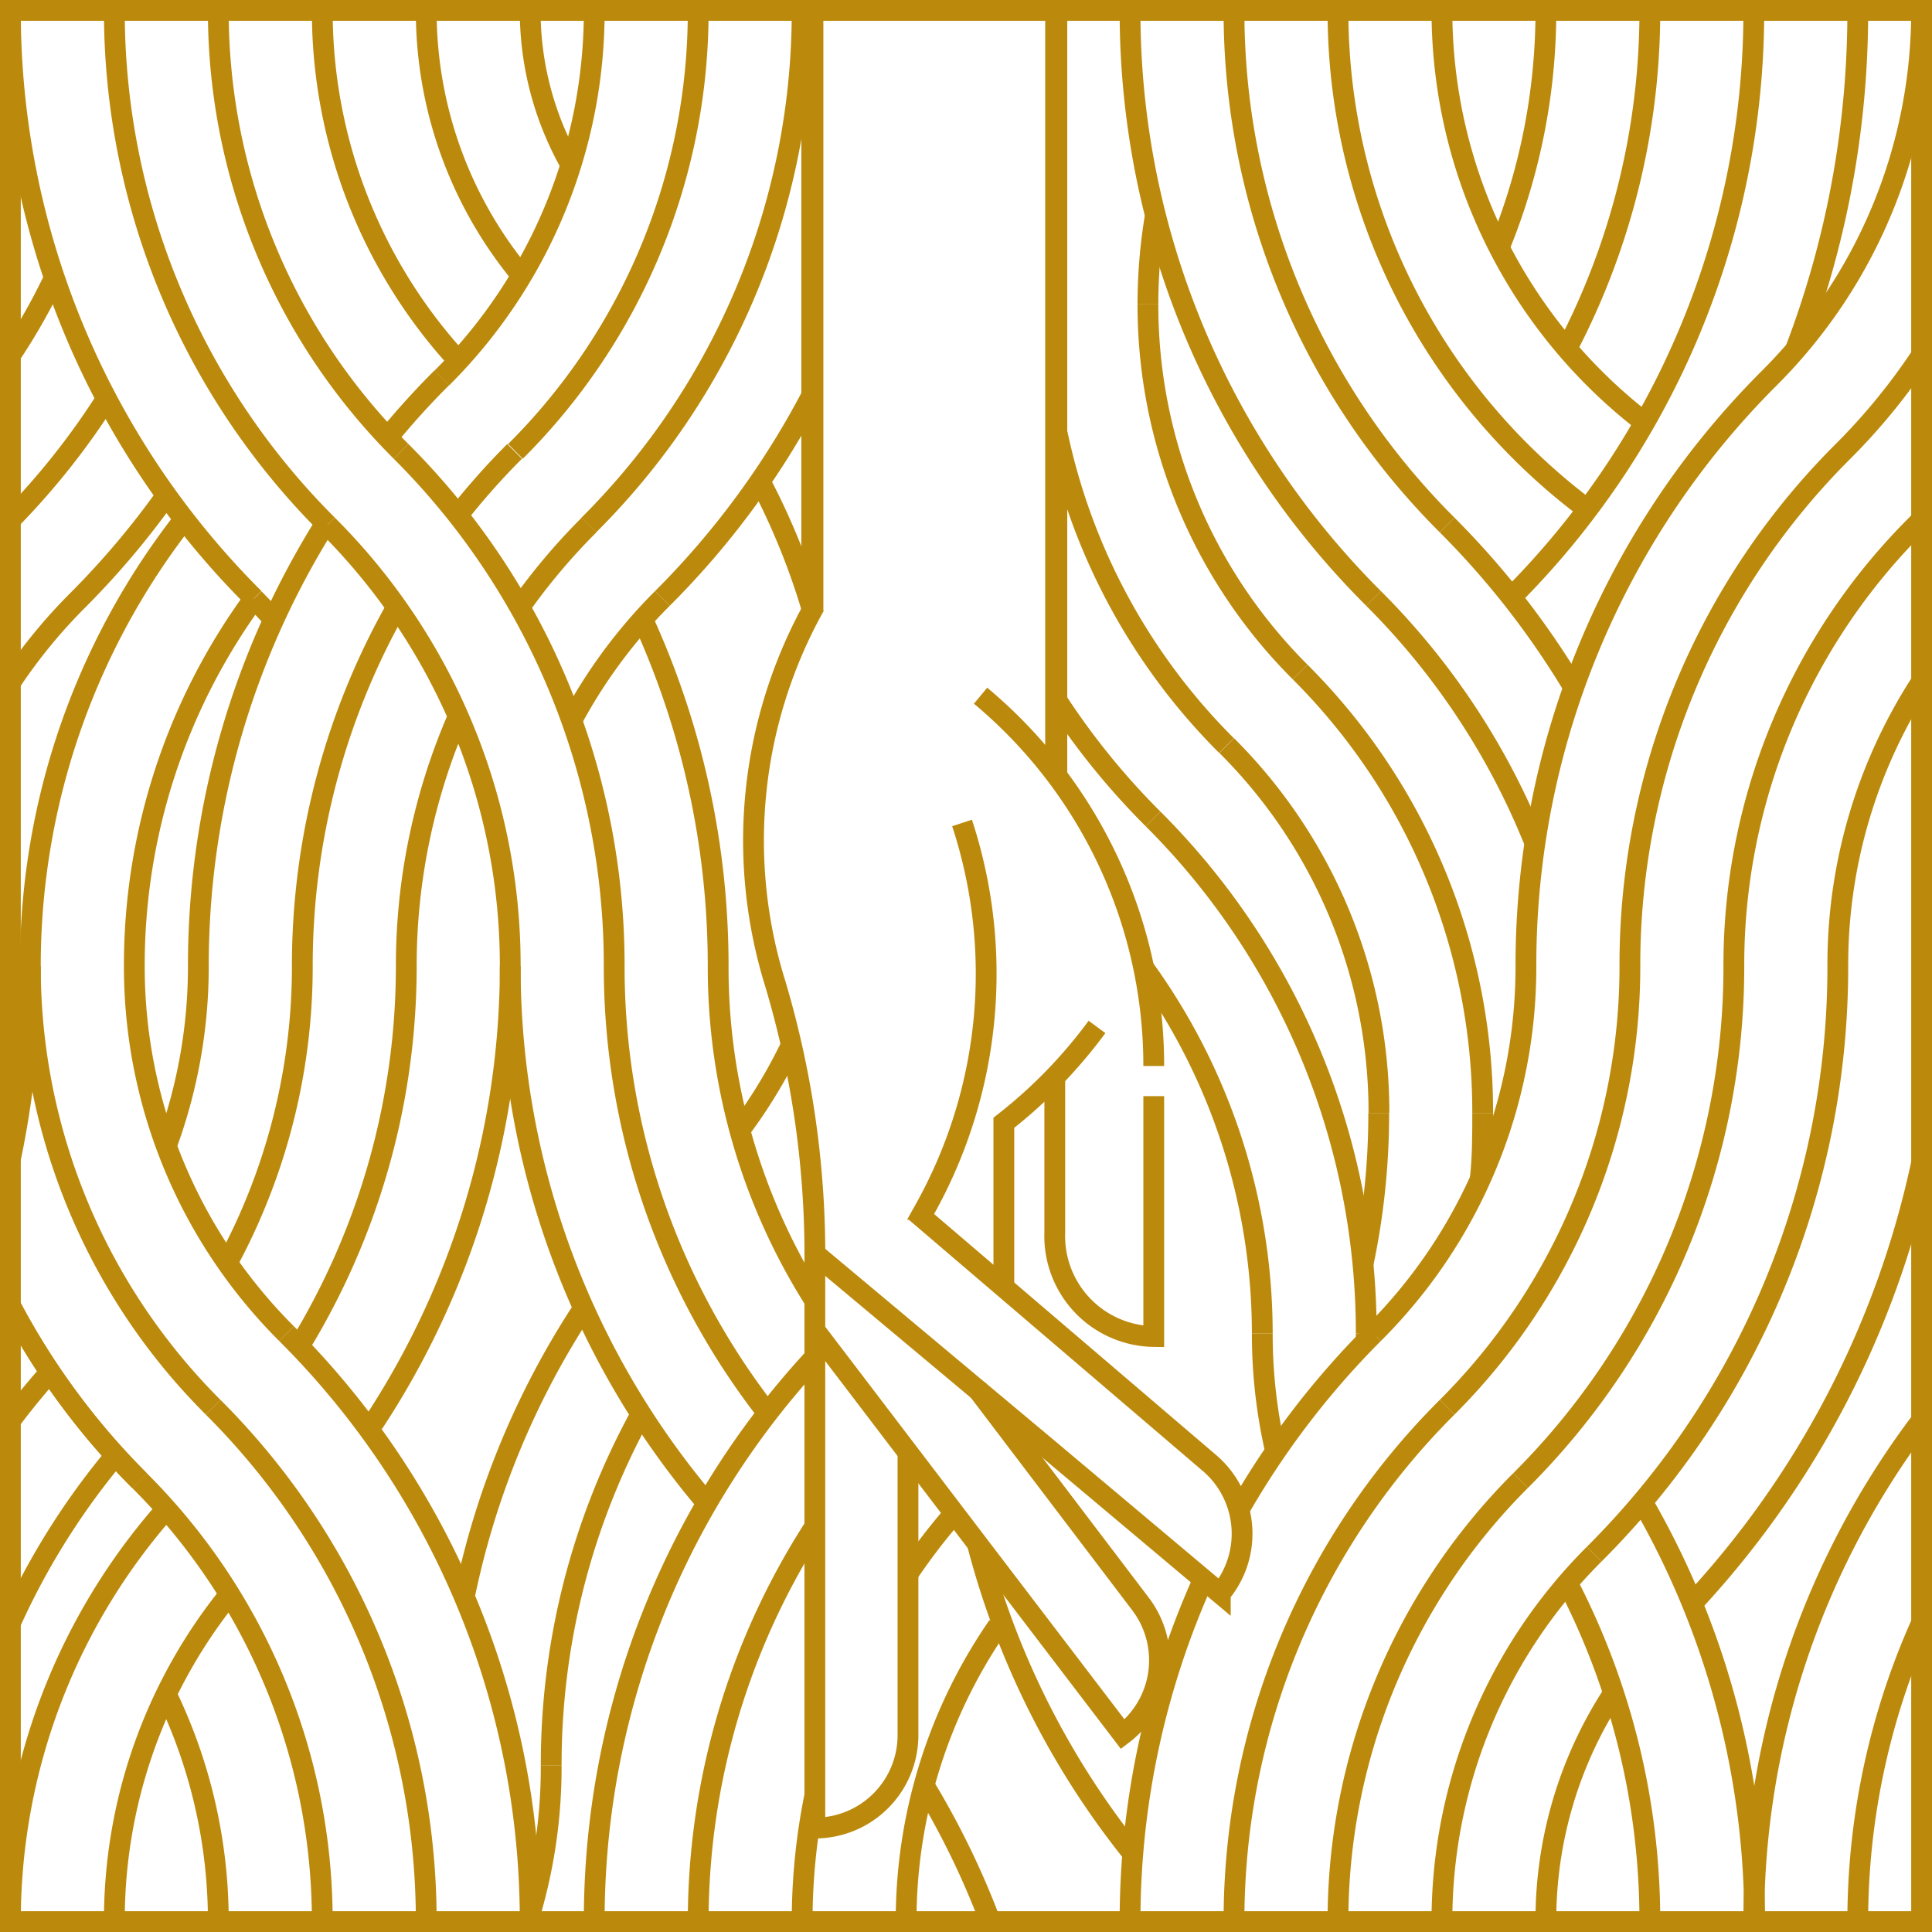 <svg xmlns="http://www.w3.org/2000/svg" viewBox="0 0 92.92 92.92"><defs><style>.cls-1,.cls-2{fill:none;stroke:#bb8a0c;stroke-miterlimit:10;}.cls-2{stroke-width:1.06px;}</style></defs><g id="Capa_2" data-name="Capa 2"><g id="Capa_1-2" data-name="Capa 1"><path class="cls-1" d="M26.51,84.92A35,35,0,0,1,30.84,68"></path><path class="cls-1" d="M22.31,76.9a39.74,39.74,0,0,1,5.77-14"></path><path class="cls-1" d="M66.31,53.53a35,35,0,0,1-.76,7.29"></path><path class="cls-1" d="M71.31,53.53c0,1.07,0,2.14-.12,3.2"></path><path class="cls-1" d="M24.54,46.46a29.89,29.89,0,0,0-8.79-21.21"></path><path class="cls-1" d="M29.54,46.46A34.91,34.91,0,0,0,19.29,21.71"></path><path class="cls-1" d="M13.17,29.79c-.31-.34-.63-.68-.95-1"></path><path class="cls-1" d="M34.54,46.46a40,40,0,0,0-3.63-16.67"></path><path class="cls-1" d="M15.5,92.42A29.91,29.91,0,0,0,6.71,71.21"></path><path class="cls-1" d="M20.5,92.42A34.89,34.89,0,0,0,10.25,67.68"></path><path class="cls-1" d="M10.5,92.42A25.05,25.05,0,0,0,8,81.49"></path><path class="cls-1" d="M25.5,92.42A39.88,39.88,0,0,0,13.78,64.14"></path><path class="cls-1" d="M60.71,64.14A30,30,0,0,0,55,46.54"></path><path class="cls-1" d="M65.71,64.14A34.91,34.91,0,0,0,55.46,39.39"></path><path class="cls-1" d="M10.5.5a29.88,29.88,0,0,0,8.79,21.21"></path><path class="cls-1" d="M5.5.5A34.91,34.91,0,0,0,15.75,25.25"></path><path class="cls-1" d="M15.5.5a24.89,24.89,0,0,0,6.44,16.74"></path><path class="cls-1" d="M.5.5A39.87,39.87,0,0,0,12.22,28.78"></path><path class="cls-1" d="M34.54,46.46a29.94,29.94,0,0,0,4.59,16"></path><path class="cls-1" d="M29.54,46.46a34.88,34.88,0,0,0,7.21,21.29"></path><path class="cls-1" d="M24.54,46.46a39.84,39.84,0,0,0,9.31,25.66"></path><path class="cls-1" d="M60.71,64.14a25.13,25.13,0,0,0,.64,5.66"></path><path class="cls-1" d="M47,74.22A39.8,39.8,0,0,0,54.6,89.29"></path><path class="cls-1" d="M50.85,20.86a29.9,29.9,0,0,0,8.14,15"></path><path class="cls-1" d="M50.79,33.63a35.17,35.17,0,0,0,4.67,5.76"></path><path class="cls-1" d="M55.21,14.64a24.93,24.93,0,0,0,7.32,17.68"></path><path class="cls-1" d="M1.46,46.46a29.92,29.92,0,0,0,8.79,21.22"></path><path class="cls-1" d="M.47,62.74a34.88,34.88,0,0,0,6.24,8.47"></path><path class="cls-1" d="M6.46,46.46a24.93,24.93,0,0,0,7.32,17.68"></path><path class="cls-1" d="M59.35.5A34.87,34.87,0,0,0,69.6,25.25"></path><path class="cls-1" d="M54.35.5A39.85,39.85,0,0,0,66.06,28.78"></path><path class="cls-1" d="M.5,92.42a29.93,29.93,0,0,1,7.55-19.9"></path><path class="cls-1" d="M5.5,92.42A24.94,24.94,0,0,1,11,76.73"></path><path class="cls-1" d="M43.67,75.69a29.93,29.93,0,0,1,2.2-2.87"></path><path class="cls-1" d="M38.58,92.42a30.27,30.27,0,0,1,.61-6.07"></path><path class="cls-1" d="M33.58,92.42a35,35,0,0,1,5.61-19"></path><path class="cls-1" d="M43.58,92.42A24.94,24.94,0,0,1,48,78.2"></path><path class="cls-1" d="M28.58,92.42a39.85,39.85,0,0,1,10.48-27"></path><path class="cls-1" d="M78.39,46.46A29.92,29.92,0,0,1,69.6,67.68"></path><path class="cls-1" d="M83.39,46.46A34.87,34.87,0,0,1,73.13,71.21"></path><path class="cls-1" d="M73.39,46.46a24.89,24.89,0,0,1-7.33,17.68"></path><path class="cls-1" d="M88.39,46.46A39.89,39.89,0,0,1,76.67,74.75"></path><path class="cls-1" d="M36.68,23.39a33.78,33.78,0,0,1,2.39,5.95"></path><path class="cls-1" d="M64.35,92.42a29.94,29.94,0,0,1,8.78-21.21"></path><path class="cls-1" d="M59.35,92.42A34.85,34.85,0,0,1,69.6,67.68"></path><path class="cls-1" d="M69.35,92.42a24.92,24.92,0,0,1,7.32-17.67"></path><path class="cls-1" d="M59.59,72.61a40.35,40.35,0,0,1,6.47-8.47"></path><path class="cls-1" d="M54.35,92.42A40,40,0,0,1,58,75.7"></path><path class="cls-1" d="M89.35,92.42a35.06,35.06,0,0,1,3.07-14.37"></path><path class="cls-1" d="M84.35,92.42a39.88,39.88,0,0,1,8.07-24.1"></path><path class="cls-1" d="M33.58.5a29.88,29.88,0,0,1-8.79,21.21"></path><path class="cls-1" d="M38.58.5A34.88,34.88,0,0,1,28.32,25.25"></path><path class="cls-1" d="M28.58.5a24.89,24.89,0,0,1-7.33,17.68"></path><path class="cls-1" d="M39.1,18.91a40,40,0,0,1-7.24,9.87"></path><path class="cls-1" d="M26.51,84.92a24.93,24.93,0,0,1-1,7.07"></path><path class="cls-1" d="M14.54,46.46a29.93,29.93,0,0,1-3.61,14.28"></path><path class="cls-1" d="M19.54,46.46a35,35,0,0,1-5.16,18.31"></path><path class="cls-1" d="M9.54,46.46A24.93,24.93,0,0,1,8,55.11"></path><path class="cls-1" d="M24.54,46.46a39.93,39.93,0,0,1-6.59,22"></path><path class="cls-1" d="M74.35.5a29.94,29.94,0,0,1-2.2,11.29"></path><path class="cls-1" d="M79.35.5a35,35,0,0,1-4,16.28"></path><path class="cls-1" d="M84.35.5A39.87,39.87,0,0,1,72.63,28.78"></path><path class="cls-1" d="M25,29.2a30.17,30.17,0,0,1,3.33-3.95"></path><path class="cls-1" d="M19.54,46.46a30,30,0,0,1,2.5-12"></path><path class="cls-1" d="M22,24.81a34.66,34.66,0,0,1,2.75-3.1"></path><path class="cls-1" d="M14.54,46.46A35,35,0,0,1,19.08,29.2"></path><path class="cls-1" d="M27.4,34.84a24.87,24.87,0,0,1,4.46-6.06"></path><path class="cls-1" d="M18.68,21a37.93,37.93,0,0,1,2.57-2.83"></path><path class="cls-1" d="M9.54,46.46a40,40,0,0,1,6.11-21.27"></path><path class="cls-1" d="M55.21,14.64a25.79,25.79,0,0,1,.36-4.29"></path><path class="cls-1" d="M2.62,13.35A29.42,29.42,0,0,1,.5,17.09"></path><path class="cls-1" d="M.5,25a35.78,35.78,0,0,0,4.62-5.82"></path><path class="cls-1" d="M.5,32.83a25.52,25.52,0,0,1,3.28-4,39.93,39.93,0,0,0,4.22-5"></path><path class="cls-1" d="M83.39,46.46a29.88,29.88,0,0,1,8.78-21.21l.25-.26"></path><path class="cls-1" d="M78.39,46.46A34.87,34.87,0,0,1,88.64,21.71a29.84,29.84,0,0,0,3.78-4.62"></path><path class="cls-1" d="M88.39,46.46a25,25,0,0,1,4-13.63"></path><path class="cls-1" d="M73.39,46.46A39.87,39.87,0,0,1,85.1,18.18,24.93,24.93,0,0,0,92.42.5"></path><path class="cls-1" d="M6.46,46.46a29.87,29.87,0,0,1,5.76-17.67"></path><path class="cls-1" d="M1.46,46.46A34.85,34.85,0,0,1,8.84,25"></path><path class="cls-1" d="M62.53,32.32a29.9,29.9,0,0,1,8.78,21.21"></path><path class="cls-1" d="M66.06,28.78a34.94,34.94,0,0,1,7.76,11.76"></path><path class="cls-1" d="M59,35.86a24.88,24.88,0,0,1,7.32,17.67"></path><path class="cls-1" d="M69.6,25.25a40.49,40.49,0,0,1,6.09,7.81"></path><path class="cls-1" d="M74.35,92.42a19.94,19.94,0,0,1,3.26-11"></path><path class="cls-1" d="M75.46,76.28a35.31,35.31,0,0,1,3.89,16.14"></path><path class="cls-1" d="M79,72.25a40.21,40.21,0,0,1,5.39,20.17"></path><path class="cls-1" d="M79.1,20.32A25,25,0,0,1,69.35.5"></path><path class="cls-1" d="M76.35,24.5a29.93,29.93,0,0,1-12-24"></path><path class="cls-1" d="M5.61,69.93A35.05,35.05,0,0,0,.5,78.06"></path><path class="cls-1" d="M.47,68.36c.61-.81,1.26-1.61,1.94-2.37"></path><path class="cls-1" d="M89.35.5a45.62,45.62,0,0,1-3,16.33"></path><path class="cls-1" d="M47.63,92.42a39.55,39.55,0,0,0-3.26-6.67"></path><path class="cls-1" d="M65.71,64.14v.45"></path><path class="cls-1" d="M25.11,13.28A19.93,19.93,0,0,1,20.5.5"></path><path class="cls-1" d="M27.45,7.91A15,15,0,0,1,25.5.5"></path><path class="cls-1" d="M92.42,55.93A44.89,44.89,0,0,1,81.36,77.15"></path><path class="cls-1" d="M1.46,46.46a45.41,45.41,0,0,1-1,9.47"></path><path class="cls-1" d="M38.07,50.24a24.32,24.32,0,0,1-2.48,4.1"></path><path class="cls-1" d="M.47,62.74a34.88,34.88,0,0,0,6.24,8.47"></path><rect class="cls-1" x="0.5" y="0.5" width="91.92" height="91.92"></rect><path class="cls-1" d="M55.49,52.72V64.28h0a4.83,4.83,0,0,1-4.76-5V51.82"></path><path class="cls-1" d="M39.29,64.11l8.12,10.66L54,83.41h0a4.47,4.47,0,0,0,.85-6.27L47,66.8"></path><path class="cls-1" d="M47.16,33.46a23.17,23.17,0,0,1,8.33,17.81"></path><path class="cls-1" d="M43.67,69.86V83.45a4.47,4.47,0,0,1-4.48,4.47V60.83a45.67,45.67,0,0,0-1.9-13.51,23.15,23.15,0,0,1,1.9-18.2"></path><path class="cls-1" d="M39.29,60.38l11.07,9.26,8.33,7h0a4.47,4.47,0,0,0-.56-6.31L44.31,58.52l.17-.36a23.23,23.23,0,0,0,1.79-18.58"></path><path class="cls-1" d="M48.28,62.05V54a23.52,23.52,0,0,0,4.48-4.61"></path><line class="cls-2" x1="50.8" y1="37.28" x2="50.8" y2="0.5"></line><line class="cls-2" x1="39.07" y1="0.5" x2="39.07" y2="29.34"></line></g></g></svg>